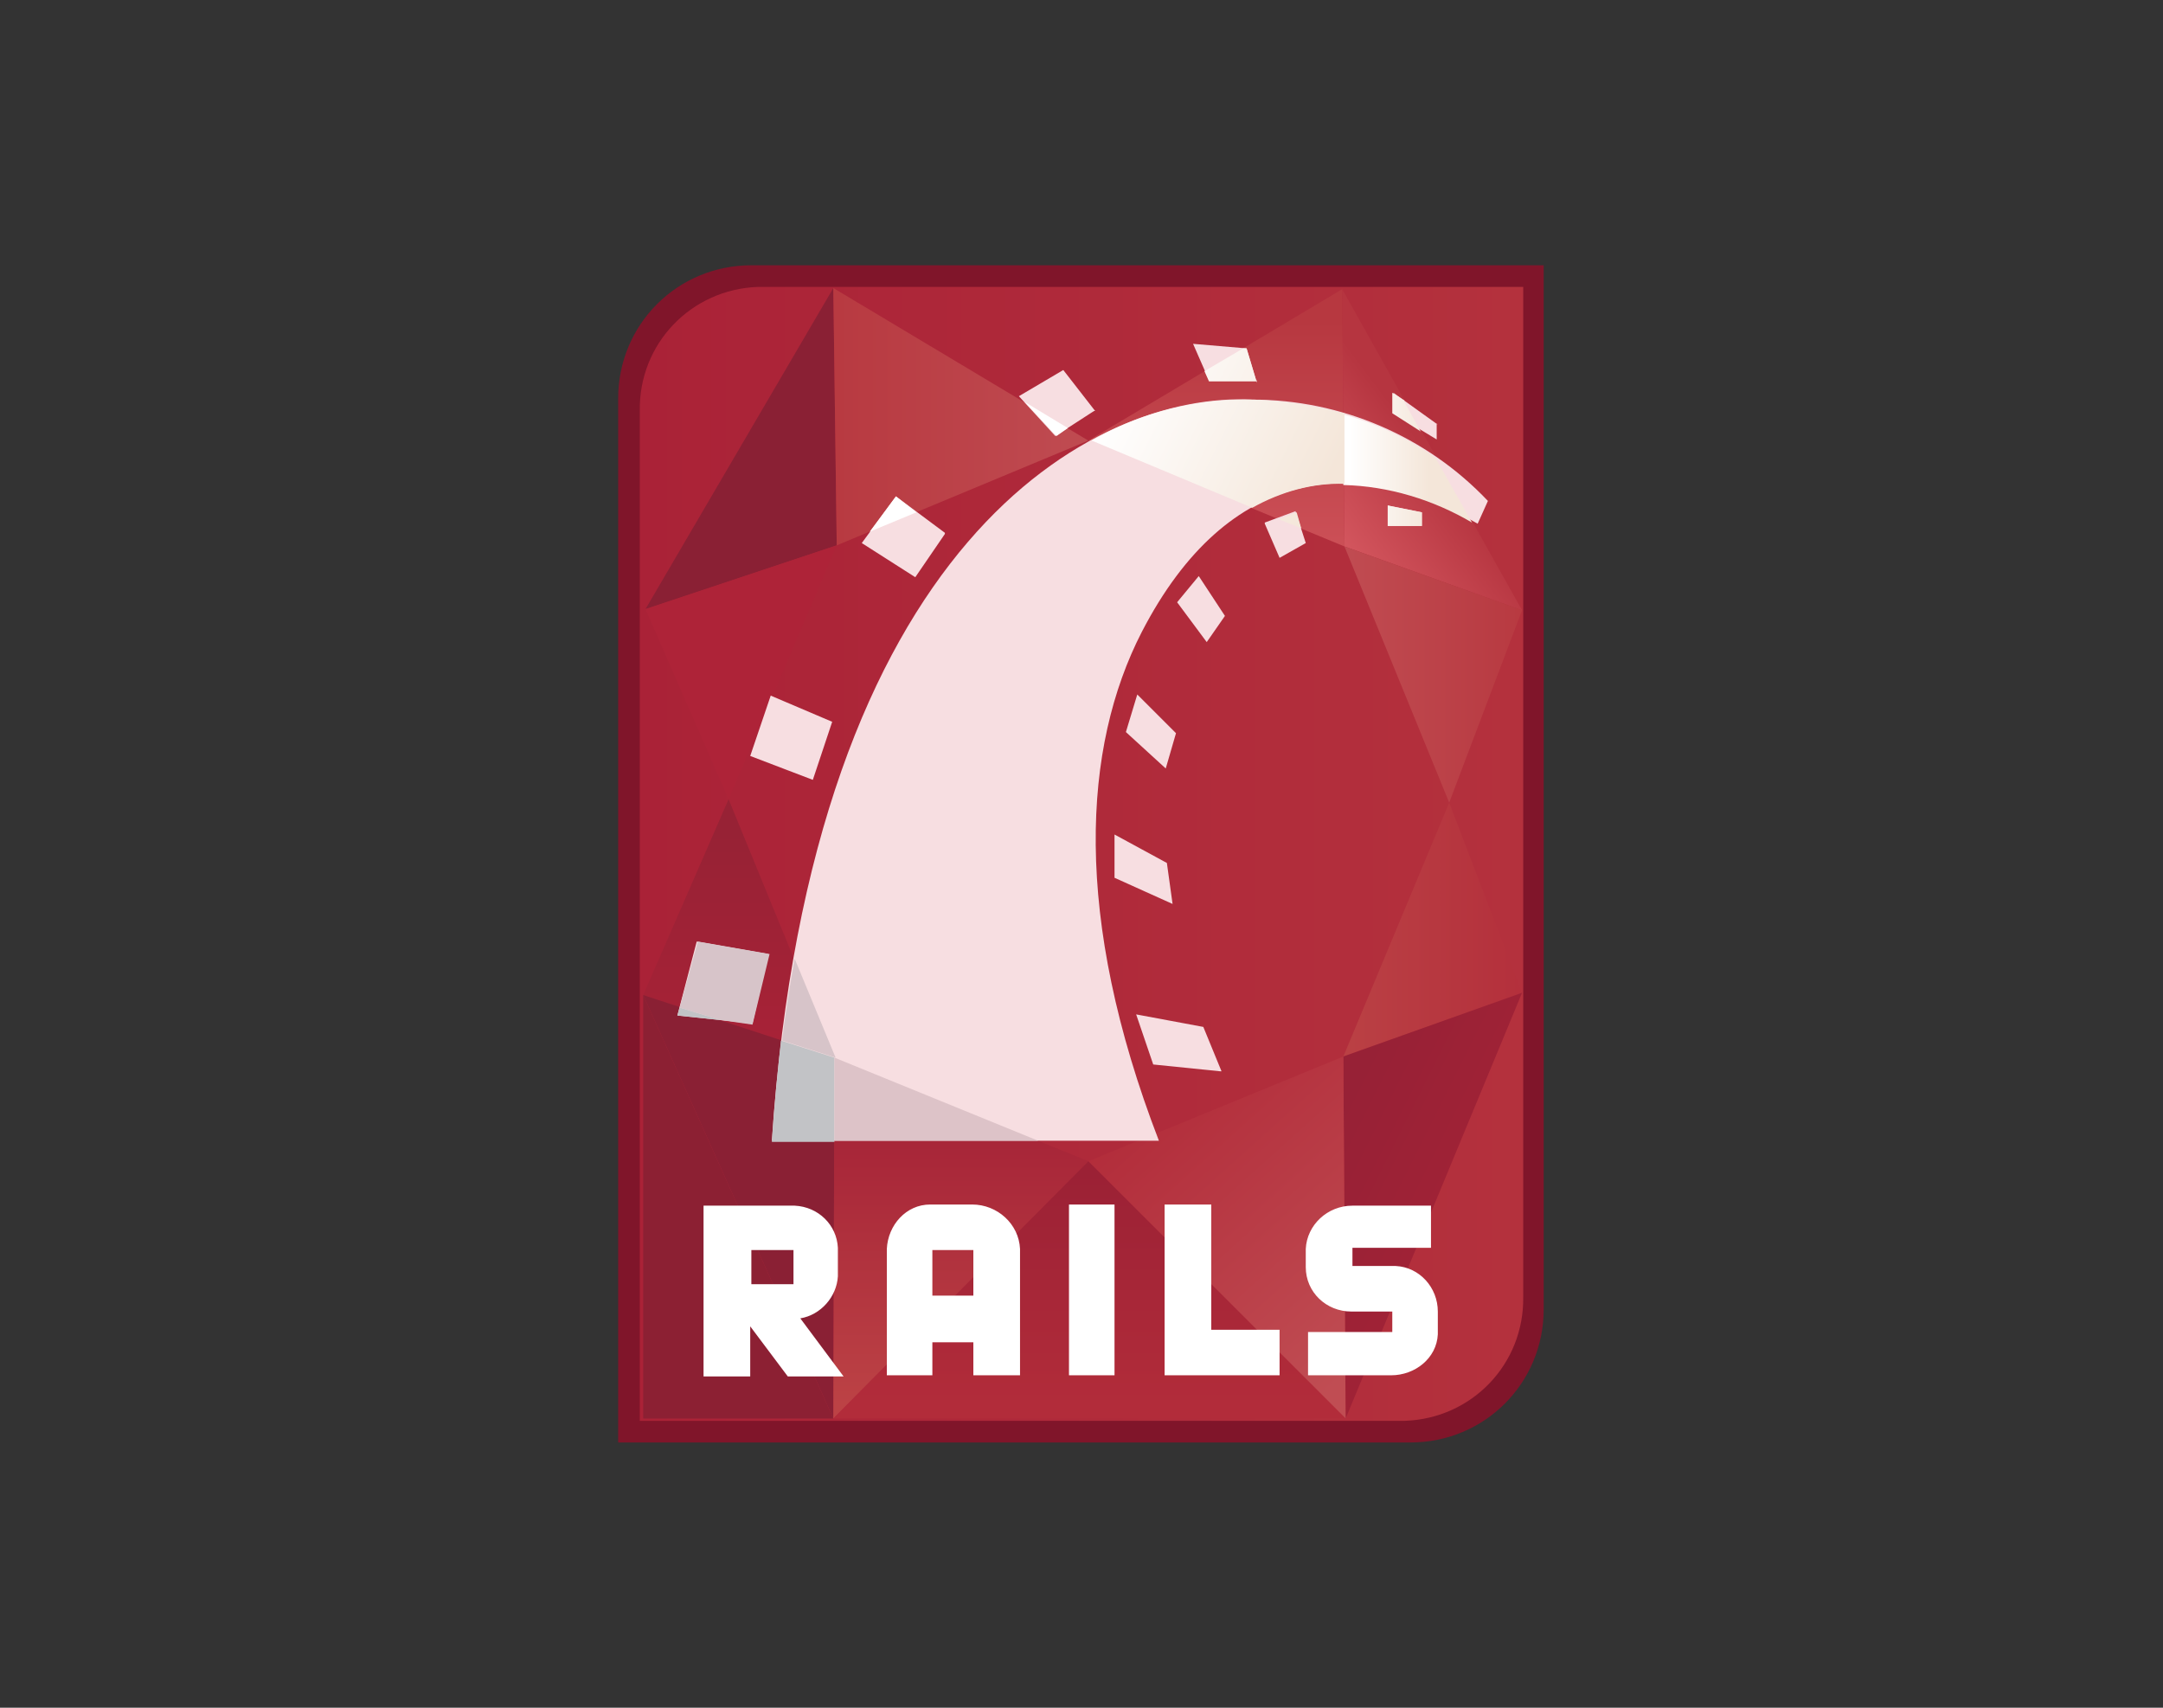 <?xml version="1.0" encoding="UTF-8"?>
<svg id="Camada_1" xmlns="http://www.w3.org/2000/svg" xmlns:xlink="http://www.w3.org/1999/xlink" version="1.1" viewBox="0 0 190 150">
  <rect x="0" y="0" width="190" height="150" fill="#333333" stroke="none"/>
  <!-- Generator: Adobe Illustrator 29.1.0, SVG Export Plug-In . SVG Version: 2.1.0 Build 142)  -->
  <defs>
    <style>
      .st0 {
        fill: url(#Gradiente_sem_nome_12);
      }

      .st1 {
        fill: url(#Gradiente_sem_nome_13);
      }

      .st2 {
        fill: url(#Gradiente_sem_nome_14);
      }

      .st3 {
        fill: url(#Gradiente_sem_nome_11);
      }

      .st4 {
        fill: url(#Gradiente_sem_nome_10);
      }

      .st5 {
        fill: url(#Gradiente_sem_nome_4);
      }

      .st6 {
        fill: url(#Gradiente_sem_nome_2);
      }

      .st7 {
        fill: url(#Gradiente_sem_nome_8);
      }

      .st8 {
        fill: url(#Gradiente_sem_nome_6);
      }

      .st9 {
        fill: url(#Gradiente_sem_nome_7);
      }

      .st10 {
        fill: url(#Gradiente_sem_nome_5);
      }

      .st11 {
        fill: url(#Gradiente_sem_nome_3);
      }

      .st12 {
        fill: url(#Gradiente_sem_nome_9);
      }

      .st13 {
        fill: #f7dee1;
      }

      .st14 {
        fill: #ae2338;
      }

      .st15 {
        fill: #8a2034;
      }

      .st16 {
        fill: #fff;
      }

      .st17 {
        fill: #d7c4c9;
      }

      .st18 {
        fill: #c2c3c6;
      }

      .st19 {
        fill: #8c2033;
      }

      .st20 {
        fill: #80152a;
      }

      .st21 {
        fill: #ddc3c8;
      }
    </style>
    <linearGradient id="Gradiente_sem_nome_14" data-name="Gradiente sem nome 14" x1="-366.4" y1="844" x2="-363.3" y2="844" gradientTransform="translate(9216 21176) scale(25 -25)" gradientUnits="userSpaceOnUse">
      <stop offset="0" stop-color="#aa2237"/>
      <stop offset="1" stop-color="#b4313d"/>
    </linearGradient>
    <linearGradient id="Gradiente_sem_nome_2" data-name="Gradiente sem nome 2" x1="-365.7" y1="845.6" x2="-364.8" y2="845.6" gradientTransform="translate(9216 21176) scale(25 -25)" gradientUnits="userSpaceOnUse">
      <stop offset="0" stop-color="#b83a41"/>
      <stop offset=".9" stop-color="#bf4a50"/>
    </linearGradient>
    <linearGradient id="Gradiente_sem_nome_3" data-name="Gradiente sem nome 3" x1="-366" y1="843.3" x2="-366" y2="844.2" gradientTransform="translate(9216 21176) scale(25 -25)" gradientUnits="userSpaceOnUse">
      <stop offset="0" stop-color="#a92237"/>
      <stop offset=".9" stop-color="#972235"/>
    </linearGradient>
    <linearGradient id="Gradiente_sem_nome_4" data-name="Gradiente sem nome 4" x1="-365.3" y1="842.1" x2="-365.3" y2="843.3" gradientTransform="translate(9216 21176) scale(25 -25)" gradientUnits="userSpaceOnUse">
      <stop offset="0" stop-color="#bc4245"/>
      <stop offset=".9" stop-color="#a42136"/>
    </linearGradient>
    <linearGradient id="Gradiente_sem_nome_5" data-name="Gradiente sem nome 5" x1="-364.4" y1="845.1" x2="-364.4" y2="846" gradientTransform="translate(9216 21176) scale(25 -25)" gradientUnits="userSpaceOnUse">
      <stop offset="0" stop-color="#cc5057"/>
      <stop offset=".9" stop-color="#b73840"/>
    </linearGradient>
    <linearGradient id="Gradiente_sem_nome_6" data-name="Gradiente sem nome 6" x1="-364" y1="845.2" x2="-363.6" y2="845.5" gradientTransform="translate(9216 21176) scale(25 -25)" gradientUnits="userSpaceOnUse">
      <stop offset="0" stop-color="#d4575f"/>
      <stop offset=".9" stop-color="#b63540"/>
    </linearGradient>
    <linearGradient id="Gradiente_sem_nome_7" data-name="Gradiente sem nome 7" x1="-363.9" y1="844.7" x2="-363.3" y2="844.7" gradientTransform="translate(9216 21176) scale(25 -25)" gradientUnits="userSpaceOnUse">
      <stop offset="0" stop-color="#c04b51"/>
      <stop offset="1" stop-color="#b83a41"/>
    </linearGradient>
    <linearGradient id="Gradiente_sem_nome_8" data-name="Gradiente sem nome 8" x1="-363.9" y1="843.8" x2="-363.3" y2="843.8" gradientTransform="translate(9216 21176) scale(25 -25)" gradientUnits="userSpaceOnUse">
      <stop offset="0" stop-color="#ba4044"/>
      <stop offset="1" stop-color="#b4303c"/>
    </linearGradient>
    <linearGradient id="Gradiente_sem_nome_9" data-name="Gradiente sem nome 9" x1="-364" y1="843" x2="-363.6" y2="842.8" gradientTransform="translate(9216 21176) scale(25 -25)" gradientUnits="userSpaceOnUse">
      <stop offset="0" stop-color="#972136"/>
      <stop offset="1" stop-color="#9f2236"/>
    </linearGradient>
    <linearGradient id="Gradiente_sem_nome_10" data-name="Gradiente sem nome 10" x1="-364.5" y1="843.3" x2="-363.6" y2="842.3" gradientTransform="translate(9216 21176) scale(25 -25)" gradientUnits="userSpaceOnUse">
      <stop offset="0" stop-color="#b22c3a"/>
      <stop offset=".9" stop-color="#c04d53"/>
    </linearGradient>
    <linearGradient id="Gradiente_sem_nome_11" data-name="Gradiente sem nome 11" x1="-364.8" y1="842.1" x2="-364.8" y2="843" gradientTransform="translate(9216 21176) scale(25 -25)" gradientUnits="userSpaceOnUse">
      <stop offset="0" stop-color="#b22c3a"/>
      <stop offset=".9" stop-color="#9b2135"/>
    </linearGradient>
    <linearGradient id="Gradiente_sem_nome_12" data-name="Gradiente sem nome 12" x1="-363.9" y1="845.4" x2="-363.5" y2="845.4" gradientTransform="translate(9216 21176) scale(25 -25)" gradientUnits="userSpaceOnUse">
      <stop offset="0" stop-color="#fff"/>
      <stop offset=".7" stop-color="#f4e6d9"/>
    </linearGradient>
    <linearGradient id="Gradiente_sem_nome_13" data-name="Gradiente sem nome 13" x1="-364.7" y1="845.7" x2="-363.9" y2="845.3" gradientTransform="translate(9216 21176) scale(25 -25)" gradientUnits="userSpaceOnUse">
      <stop offset="0" stop-color="#fff"/>
      <stop offset=".9" stop-color="#f4e6d9"/>
    </linearGradient>
  </defs>
  <path class="st20" d="M135.6,115c0,6.5-5.2,11.7-11.7,11.7H54.3V35c0-6.5,5.2-11.7,11.7-11.7h69.6v91.7Z"/>
  <path class="st2" d="M133.8,113.9c.1,5.9-4.5,10.7-10.4,10.9-.2,0-.3,0-.5,0H56.2V36.1c-.1-5.9,4.5-10.7,10.4-10.9.2,0,.3,0,.5,0h66.7v88.7Z"/>
  <polygon class="st15" points="73.2 25.3 73.5 47.9 56.7 53.5 73.2 25.3"/>
  <polygon class="st6" points="73.2 25.3 73.5 47.9 95.6 38.7 73.2 25.3"/>
  <polygon class="st14" points="64 70.2 73.5 47.9 56.7 53.5 64 70.2"/>
  <polygon class="st11" points="64 70.2 73.3 92.9 56.5 87.4 64 70.2"/>
  <polygon class="st15" points="73.2 124.6 73.3 92.9 56.5 87.4 73.2 124.6"/>
  <polygon class="st19" points="73.2 124.6 56.5 124.6 56.5 87.4 73.2 124.6"/>
  <polygon class="st5" points="73.2 124.6 73.3 92.9 95.6 102 73.2 124.6"/>
  <polygon class="st10" points="117.9 25.4 118.1 48 95.6 38.7 117.9 25.4"/>
  <polygon class="st8" points="117.9 25.4 118.1 48 133.7 53.6 117.9 25.4"/>
  <polygon class="st9" points="127.3 70.5 118.1 48 133.7 53.6 127.3 70.5"/>
  <polygon class="st7" points="127.3 70.5 118 92.8 133.7 87.2 127.3 70.5"/>
  <polygon class="st12" points="118.2 124.6 118 92.8 133.7 87.2 118.2 124.6"/>
  <polygon class="st4" points="118.2 124.6 118 92.8 95.6 102 118.2 124.6"/>
  <polygon class="st3" points="118.2 124.6 73.2 124.6 95.6 102 118.2 124.6"/>
  <path class="st13" d="M97.9,77.1l5.1,2.3-.5-3.6-4.6-2.5v3.8ZM59.5,89.2l6.6.7,1.4-6.1-6.3-1.1-1.7,6.5ZM83,46.8l-4.3-3.2-3,4.1,4.7,3,2.6-3.8ZM96.2,36.1l-2.8-3.6-3.9,2.3,3.2,3.5,3.4-2.2ZM110.4,33.6l-.9-3-4.7-.4,1.4,3.2h4.2ZM126.3,37.3l-3.9-2.8v1.8l3.8,2.3v-1.4ZM73.1,63.4l-5.4-2.3-1.8,5.3,5.5,2.1,1.7-5.1ZM99.9,61l-1,3.3,3.5,3.2.9-3.1-3.4-3.4ZM122,46.2h2.9c0,.1,0-1.2,0-1.2l-3-.6v1.8ZM110,35.1c-13.9-.7-38.7,12.4-42.2,65.1h34c-7.6-19.7-6.7-34.6-1.5-44.7,7.6-14.7,19-15.6,29.5-9.5.4-.9.9-2,.9-2-5.4-5.7-12.9-8.9-20.7-8.9ZM111.1,46l1.3,3,2.3-1.3-.9-2.8-2.7,1ZM103.4,52.9l2.6,3.5,1.6-2.3-2.3-3.5-1.9,2.3ZM107.3,94.1l-1.6-3.9-5.9-1.1,1.5,4.4,5.9.6Z"/>
  <polygon class="st16" points="76.4 46.7 80.5 45 78.7 43.6 76.4 46.7"/>
  <polygon class="st16" points="92.8 38.3 93.8 37.6 90 35.3 92.8 38.3"/>
  <polygon class="st17" points="61.3 82.7 59.7 88.5 63.3 89.6 66.1 90 67.6 83.8 61.3 82.7"/>
  <path class="st17" d="M69.8,84.2c-.4,2.3-.8,4.7-1.1,7.2l4.7,1.5-3.6-8.7Z"/>
  <polygon class="st18" points="59.7 88.5 59.5 89.2 63.3 89.6 59.7 88.5"/>
  <path class="st18" d="M73.3,92.9l-4.7-1.5c-.3,2.8-.6,5.8-.8,8.9h5.5v-7.4Z"/>
  <polygon class="st21" points="73.3 100.2 91.2 100.2 73.3 92.9 73.3 100.2"/>
  <path class="st0" d="M123.4,35.2l-1.1-.7v1.8l2.5,1.6-1.5-2.7ZM126.2,40.3c-2.5-1.8-5.3-3.1-8.2-3.9v6.2c4,.1,7.9,1.3,11.3,3.3l-3.1-5.5ZM122,46.2h2.9c0,.1,0-1.2,0-1.2l-3-.6v1.8Z"/>
  <path class="st1" d="M118,36.3c-2.6-.7-5.2-1.1-7.9-1.2-5-.1-9.9,1.1-14.2,3.6l14.1,5.9c2.5-1.4,5.3-2.2,8.1-2.1v-6.2ZM110.4,33.6l-.9-3h-.3s-3.4,2-3.4,2l.4.9h4.2ZM112.3,45.6l2,.8-.4-1.4-1.5.6Z"/>
  <path class="st16" d="M73.6,112.1v-2.5c-.1-2-1.7-3.6-3.8-3.7h-8v15h4.1v-4.4l3.3,4.4h4.9l-3.8-5.1c1.8-.3,3.2-1.9,3.3-3.7ZM69.7,112.8h-3.7v-3h3.7v3ZM85.4,105.8h-3.7c-2.1,0-3.7,1.8-3.8,3.9v11.1h4v-2.9h3.6v2.9h4.1v-11.1c-.1-2.2-2-3.9-4.2-3.9h0ZM85.5,113.8h-3.6v-4h3.6v4ZM122.7,111.2h-3.9v-1.6h6.9v-3.7h-6.9c-2.2,0-4,1.7-4.1,3.8v1.6c0,2.2,1.8,3.9,4,3.9h3.6v1.8h-7.4v3.8h7.3c2.1,0,4-1.5,4.1-3.6v-2c0-2.1-1.6-3.9-3.7-4ZM106.3,105.8h-4v15h10.1v-4h-6v-11ZM93.9,120.8h4v-15h-4v15Z"/>
</svg>